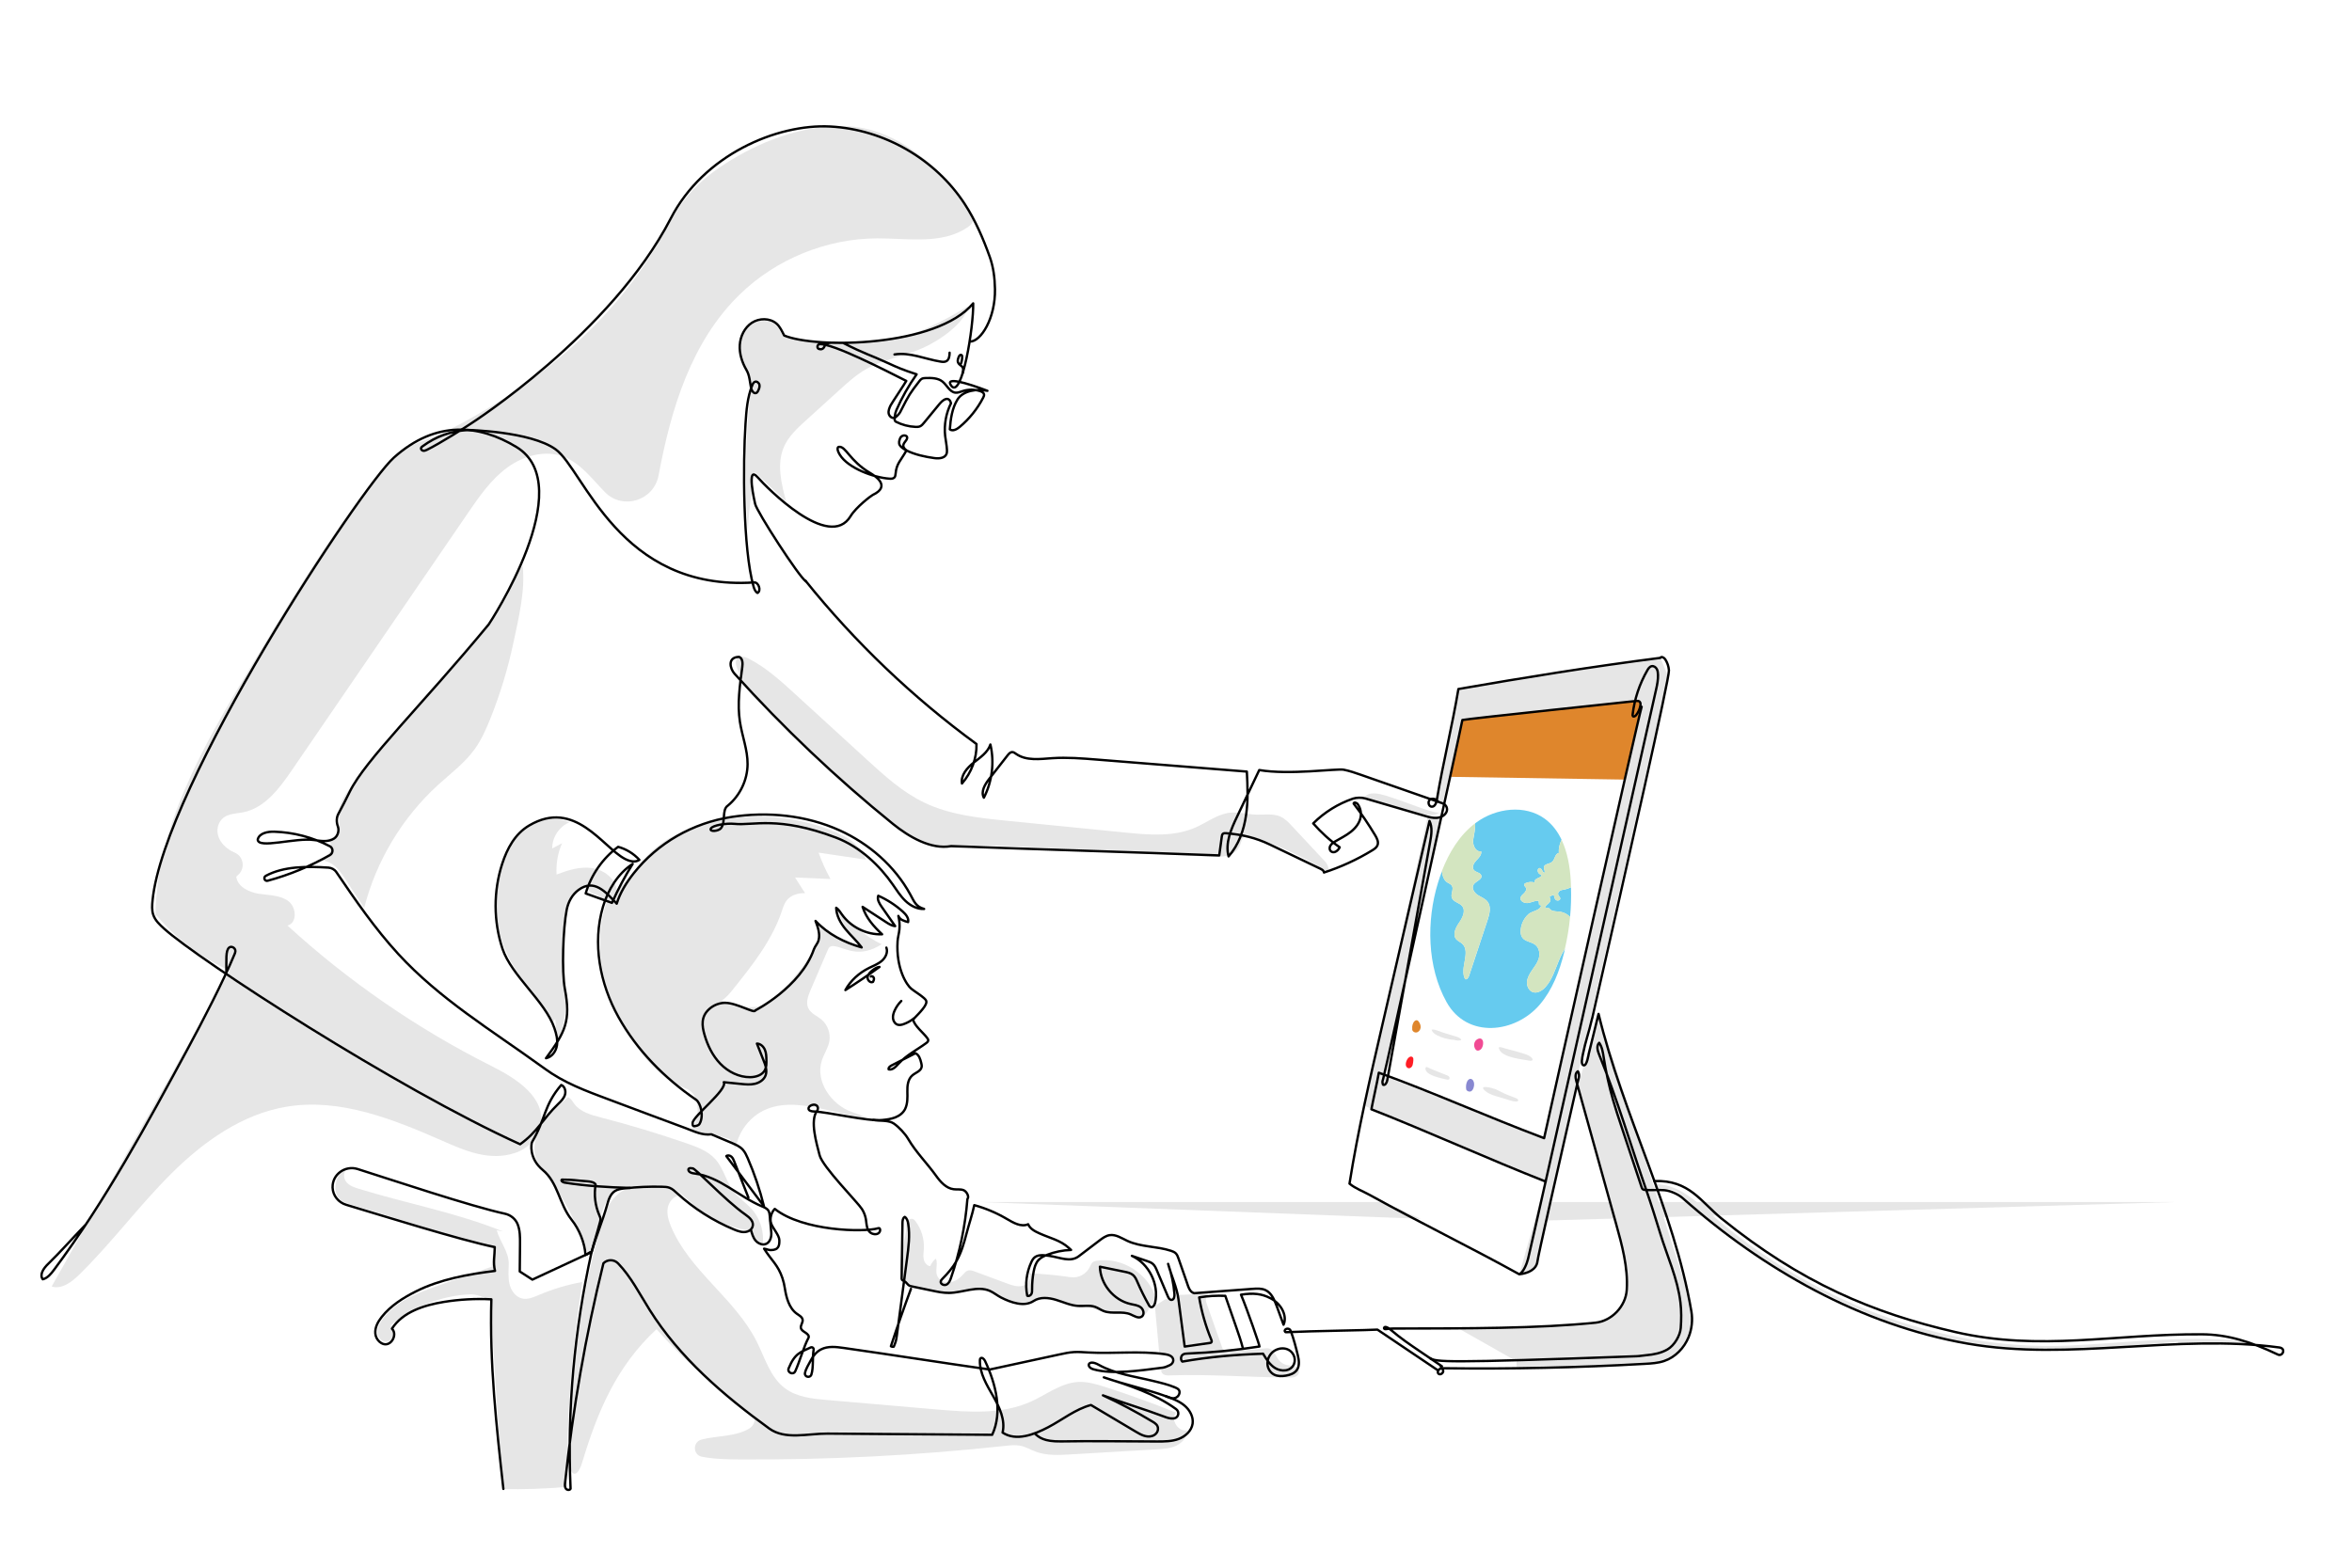 <?xml version="1.0" encoding="utf-8"?>
<!-- Generator: Adobe Illustrator 24.1.0, SVG Export Plug-In . SVG Version: 6.00 Build 0)  -->
<svg version="1.0" xmlns="http://www.w3.org/2000/svg" xmlns:xlink="http://www.w3.org/1999/xlink" x="0px" y="0px"
	 viewBox="0 0 900 600" style="enable-background:new 0 0 900 600;" xml:space="preserve">
<style type="text/css">
	.st0{fill:#D53119;}
	.st1{fill:#DF862C;}
	.st2{fill:#DFCF33;}
	.st3{fill:#018AC7;}
	.st4{fill:#028AC8;}
	.st5{fill:#5B4085;}
	.st6{fill:#E6E6E6;}
	.st7{fill:#EACE62;}
	.st8{fill:#D1E8B2;}
	.st9{fill:#B0E1B7;}
	.st10{fill:#DCE9B0;}
	.st11{fill:#FBD000;}
	.st12{fill:#D3E5C0;}
	.st13{fill:#9691C1;}
	.st14{fill:#EE7F00;}
	.st15{fill:#DE151C;}
	.st16{fill:#CCECF9;}
	.st17{fill:#898989;}
	.st18{fill:#F8D32B;}
	.st19{fill:#94C23B;}
	.st20{fill:#F15A24;}
	.st21{fill:#F14B94;}
	.st22{fill:#FBB03B;}
	.st23{fill:#99DDD8;}
	.st24{fill:none;}
	.st25{fill:#66CBEF;}
	.st26{fill:#8888D1;}
	.st27{fill:#FF1D25;}
	.st28{fill:#FFD800;}
	.st29{fill:#E6411C;}
	.st30{fill:#0090CF;}
	.st31{fill:#474D9B;}
	.st32{fill:#66C8EE;}
	.st33{fill:#D7D612;}
	.st34{fill:#ED830E;}
	.st35{fill:#DE0914;}
	.st36{fill:#EAD915;}
	.st37{fill:#59BAA7;}
	.st38{fill:#F09A14;}
	.st39{fill:none;stroke:#000000;stroke-width:0.9;stroke-linecap:round;stroke-miterlimit:10;}
	.st40{fill:none;stroke:#000000;stroke-width:0.9;stroke-linecap:round;stroke-linejoin:round;stroke-miterlimit:10;}
	.st41{fill:none;stroke:#000000;stroke-width:0.872;stroke-linecap:round;stroke-linejoin:round;stroke-miterlimit:10;}
</style>
<g id="Images">
</g>
<g id="Shading">
	<path class="st6" d="M324.41,48.34c-15.61-0.67-31.02,4.67-44.39,12.75c-6.28,3.79-12.24,8.25-16.92,13.9
		c-4.63,5.6-7.86,12.19-11.53,18.46c-18.53,31.69-48.58,55.45-81.39,71.91c-6.54,3.28-13.56,4.06-19.46,9.78
		c-4.97,4.82-10.14,11.62-14.24,17.19c-14.98,20.33-28,42.02-41,63.68c-17.73,29.53-36.02,60.99-36,95.44
		c-0.36-0.58,0.17-1.41,0.6-0.89c7.55,8.94,17.14,16.15,27.83,20.93c-22.7,40.35-45.45,80.55-68.15,120.9
		c3.87,1.19,7.7-1.74,10.59-4.58c12.42-12.18,22.81-26.3,35.14-38.58s27.26-22.94,44.44-25.71c20.32-3.27,40.57,4.84,59.41,13.12
		c8.77,3.85,18.02,7.88,27.84,4.59c4.75-1.59,8.55-5.44,9.61-10.34c2.33-10.77-9.16-18.1-18.7-22.88
		c-28.34-14.22-54.7-32.38-78.09-53.78c3.8-0.93,3.47-7.03,0.33-9.35c-3.15-2.32-7.38-2.21-11.24-2.8
		c-3.86-0.59-8.22-2.69-8.69-6.57l0.81-0.74c2.71-2.49,2-6.98-1.38-8.44c-2.08-0.89-3.93-2.21-5.31-4.25
		c-1.48-2.18-1.8-5.02-0.51-7.32c1.96-3.49,5.71-3.22,9-3.86c8.29-1.61,13.9-9.15,18.67-16.12c22.44-32.79,44.89-65.58,67.33-98.36
		c4.34-6.34,8.79-12.8,14.96-17.37c6.17-4.57,14.48-6.98,21.67-4.27c6.5,2.46,10.83,8.45,15.69,13.42c0.07,0.07,0.13,0.13,0.2,0.2
		c6.88,6.94,18.69,3.14,20.48-6.46c4.77-25.62,12.56-51.17,30.95-69.14c13.93-13.62,33.28-21.53,52.76-21.57
		c11.74-0.03,24.6,2.4,34.36-4.12c1.06-0.71,2.14-1.64,2.35-2.9c0.21-1.24-0.47-2.44-1.16-3.5
		C360.9,64.65,343.48,49.16,324.41,48.34z"/>
	<path class="st6" d="M353.26,133.13c-7.13,3.23-15.16,4.31-21.95,8.21c-3.7,2.13-6.9,5.02-10.06,7.89
		c-4.29,3.9-8.59,7.79-12.88,11.69c-3.25,2.95-6.59,6.02-8.36,10.03c-2.91,6.57-1.05,14.17,0.86,21.11
		c-4.03-3.8-8.06-7.6-12.08-11.39c-1.37,7.5-2.25,15.09-2.63,22.7c-1.19-17.24-0.92-34.59,0.81-51.79c0.19-1.88,0.39-3.8,0.03-5.65
		c-0.37-1.88-1.29-3.59-2.03-5.36c-1.87-4.48-2.49-9.91,0.16-13.98c2.65-4.06,9.39-5.35,12.35-1.5c0.99,1.29,1.5,3.01,2.87,3.9
		c0.84,0.55,1.88,0.69,2.88,0.81c11.94,1.43,24.08,2.12,35.97,0.3c12.11-1.86,21.25-6.96,31.5-13.05
		C369.03,123.98,359.35,130.37,353.26,133.13z"/>
	<path class="st6" d="M187.61,238.25c-4.59,6.22-9.97,11.81-15.22,17.48c-13.35,14.4-25.98,29.46-37.86,45.1
		c-2.19,2.89-4.44,6.01-4.75,9.62c-0.2,2.34,0.44,4.73-0.1,7.01c-0.54,2.28-3.12,4.37-5.13,3.18c2.17,0.58,2.67,3.72,1.43,5.6
		s-3.5,2.76-5.61,3.54c2.31-1.03,5.1-0.28,7.13,1.23c2.03,1.51,3.46,3.67,4.84,5.79c2.34,3.58,4.68,7.15,7.01,10.73
		c4.59-18.03,14.58-34.66,28.34-47.18c4.8-4.37,10.1-8.31,13.9-13.56c2.58-3.57,4.39-7.63,6.03-11.71
		c3.77-9.4,6.72-19.13,8.83-29.04c1.93-9.07,4.65-20.2,3.54-29.43c-2.65,2.3-3.93,7.78-5.63,10.95
		C192.38,231.28,190.12,234.85,187.61,238.25z"/>
	<path class="st6" d="M134.27,447.77c0.01-0.54-0.8-0.64-1.28-0.39c-1.67,0.89-1.69,3.47-0.51,4.95s3.09,2.13,4.9,2.68
		c18.33,5.62,37.34,9.11,55.1,16.32c-0.8-0.15-1.6-0.31-2.41-0.46c1.29,4.53,4.69,8.25,4.6,12.96c-0.05,2.57-0.31,5.19,0.31,7.69
		c0.62,2.5,2.36,4.92,4.88,5.47c2.15,0.46,4.31-0.5,6.33-1.36c5.34-2.27,10.94-3.95,16.65-4.99c-4.09,25.93-6.08,52.18-5.95,78.43
		c-8.2,0.73-16.44,1-24.67,0.83c-1.52-24.03-3.04-48.05-4.56-72.08c-2.19-1.26-5.4-2.58-7.93-2.44
		c-11.07,0.58-21.91,4.85-30.41,11.97c1.77,0.32,1.8,2.95,0.87,4.48c-0.35,0.57-0.78,1.12-1.37,1.44c-1.69,0.91-3.9-0.62-4.3-2.5
		c-0.4-1.88,0.47-3.8,1.55-5.39c4.85-7.17,13.55-10.47,21.71-13.36c6.49-2.3,12.99-4.6,19.48-6.9c0.4-0.14,0.91-0.37,1.2-0.05
		s-0.64,0.57-0.39,0.22c0.23-2.93,0.55-5.51,1.19-8.37c-0.02,0.38-0.03,0.75-0.05,1.13c-18.15-5.2-36.81-11.81-54.96-17.01
		c-1.33-0.38-2.69-0.78-3.77-1.64c-3.24-2.58-2.34-7.87,0.07-11.24c0.4-0.55,0.92-1.14,1.6-1.14S134.85,447.41,134.27,447.77z"/>
	<path class="st6" d="M323.3,320.18c3.61,1.89,6.53,5.07,8.1,8.84c-6.05-0.9-12.11-1.79-18.16-2.69c1.23,3.48,2.76,6.86,4.56,10.09
		c-4.52-0.19-9.05-0.39-13.57-0.58c1.28,2,2.55,4,3.83,6c-2.64-0.09-5.47,0.73-7.08,2.83c-0.91,1.19-1.35,2.67-1.83,4.1
		c-3.79,11.26-11.36,20.78-18.8,30.04c-1.17,1.46-2.38,2.96-3.96,3.96c-1.24,0.79-2.67,1.25-3.87,2.09c-4,2.81-4.11,8.79-2.54,13.42
		c1.59,4.68,4.56,8.98,8.72,11.65c4.16,2.67,9.56,3.56,14.19,1.83c-8.15,5.39-12.56,15.89-10.71,25.48
		c-5.02-2.68-12.31-3.27-17.81-4.7c3.81-4.44,3.63-13.96-1.88-15.92c-12.85-4.56-21.53-18.64-27.33-30.97
		c-5.8-12.33-7.44-26.83-3.24-39.8c0.13-0.39,0.22-0.9-0.1-1.14c-0.33-0.24-0.76,0.5-0.35,0.51c-1.22-1.16-2.27-2.6-3.92-2.94
		c-1.65-0.34-3.38-2.12-2.4-3.49c-4.56,0.58-7.34,5.34-8.49,9.79c-2.15,8.35-1.05,17.13-0.44,25.72c0.61,8.59,0.63,17.65-3.38,25.28
		c0.19-3.2,0.06-6.41-0.39-9.58c-0.45,0.56-0.9,1.11-1.35,1.67c-2.23-6.31-6.38-11.14-10.65-16.29
		c-9.45-11.39-13.05-27.39-9.38-41.73c1.55-6.04,4.44-11.94,9.27-15.89c4.83-3.95,11.82-5.59,17.51-3.03
		c-3.89,1.64-6.59,5.77-6.54,9.99c1.25-0.66,2.5-1.32,3.75-1.98c-1.62,3.76-2.34,7.89-2.09,11.98c4.31-1.66,8.91-3.13,13.48-2.49
		c4.58,0.64,9.08,3.99,9.59,8.59c3.84-3.49,6.87-8.07,10.31-11.95c6.6-7.44,15.92-12.4,25.77-13.71c-0.79,0.07-1.58,0.14-2.36,0.21
		C286.41,310.37,307.87,312.12,323.3,320.18z"/>
	<path class="st6" d="M319.67,362.2c-0.68-0.12-1.44-0.23-2.02,0.14c-0.48,0.3-0.72,0.85-0.95,1.37
		c-2.18,5.08-4.36,10.16-6.54,15.24c-0.95,2.21-1.9,4.77-0.85,6.94c0.98,2.02,3.33,2.9,5.05,4.35c2.37,1.99,3.55,5.3,2.99,8.34
		c-0.47,2.54-2.02,4.74-2.84,7.19c-2.69,8.05,3.54,17.03,11.54,19.87c1.97,0.7,4.13,1.18,5.63,2.64c-4.83-1.1-9.65-2.2-14.48-3.3
		c-7.99-1.82-16.62-3.59-24.14-0.35c-5.99,2.57-10.49,8.33-11.55,14.76c-3.63-3.06-2.48-8.76-3.08-13.47
		c-0.71-5.53-4.18-10.27-7.63-14.64c-3.46-4.37-7.13-8.88-8.36-14.32c-1.23-5.44,0.87-12.1,6.08-14.06
		c6.95-2.62,14.6,4.13,21.78,2.24c2.51-0.66,4.63-2.32,6.58-4.04c5.74-5.07,10.69-11.04,14.61-17.62c2.07-3.47,3.65-8.44,0.62-11.13
		c4.6,4.78,10.57,8.22,17.02,9.8c-4-4.19-7.1-9.23-9.02-14.69c3.58,4.79,11.28,11.22,17.31,13.91
		C328.8,366.89,323.64,362.89,319.67,362.2z"/>
	<path class="st6" d="M216.81,420.39c-3.6,3.09-7.26,6.26-9.71,10.33c-2.45,4.06-3.53,9.25-1.63,13.6c0.84,1.92,2.2,3.56,3.48,5.22
		c6.28,8.11,11.2,17.28,14.48,27c0.47,1.4,1.19,3.05,2.65,3.23c1.13-4.22,2.26-8.44,3.38-12.67c0.81-3.02,1.66-6.14,3.58-8.61
		c2.87-3.69,8.09-5.36,12.57-4.03c2.52,0.75,4.94-0.92,7.57-0.83c4.85,0.15,8.47,4.26,12.12,7.46c6.15,5.42,13.96,8.93,22.09,9.96
		c0.9,2.28,2.43,4.3,4.38,5.78c0.82-5.17-0.88-10.67-4.47-14.48c-1.93-2.05-4.35-3.61-6.14-5.78c-3.19-3.85-4.11-9.23-7.45-12.94
		c-2.77-3.08-6.84-4.6-10.75-5.96c-10.89-3.78-21.94-7.11-33.1-10c-3.78-0.98-7.9-2.12-10.18-5.29c-0.51-0.71-0.92-1.51-1.62-2.02
		C217.37,419.84,217.47,419.83,216.81,420.39z"/>
	<path class="st6" d="M229.22,471.31c1.57-6.02,3.76-12.6,9.2-15.63c3.42-1.91,7.52-2.02,11.43-2.03c3.88-0.01,8.53,0.46,10.33,3.9
		c-2.42,0.16-4.28,2.44-4.68,4.83c-0.4,2.39,0.34,4.82,1.27,7.05c7.06,16.94,24.49,27.56,32.75,43.95
		c3.19,6.33,5.21,13.76,10.9,17.99c4.54,3.37,10.49,3.97,16.12,4.46c13.96,1.2,27.91,2.41,41.87,3.61
		c12.21,1.05,25.04,2.01,36.2-3.06c5.94-2.7,11.42-7.1,17.94-7.46c3.55-0.19,7.03,0.85,10.41,1.94c9.13,2.92,18.14,6.18,27.03,9.78
		c-2.21,2.72,0.89,7.59,4.29,6.73c0.09,2.55-1.84,4.82-4.13,5.91s-4.91,1.27-7.46,1.42c-11.06,0.65-22.13,1.3-33.19,1.95
		c-4.4,0.26-8.94,0.5-13.07-1.02c-2.01-0.74-3.88-1.88-5.98-2.3c-1.88-0.38-3.82-0.17-5.72,0.04c-33.81,3.67-67.83,5.41-101.83,5.2
		c-4.77-0.03-9.64-0.12-14.3-1.04c-3.49-0.69-3.63-5.63-0.19-6.55c5.82-1.56,13-1.03,18.28-4.23c0.99-0.6,1.77-1.55,1.98-2.69
		c0.36-1.92-1.06-2.97-2.35-3.88c-12.86-9.09-24.66-19.67-35.09-31.47c-15.37,14.29-22.56,31.45-28.47,51.07
		c-1.33,4.41-3.63,6.51-5.08,0.82c-1.26-4.92-0.04-11.33,0.23-16.37c0.62-11.66,1.79-23.3,3.53-34.85
		C223.34,496.55,225.94,483.84,229.22,471.31z"/>
	<path class="st6" d="M346.8,469c-0.11-1.02,0.46-2.05,1.42-2.41c1.08-0.41,1.68,0.25,2.16,0.89c2.22,2.99,3.35,6.77,3.13,10.49
		c-0.08,1.31-0.31,2.64-0.05,3.93c0.26,1.29,1.2,2.56,2.5,2.69c0.45-1.13,1.2-2.14,2.16-2.88c1.13,2.62-1.26,5.95,1.88,8.23
		c0.65,0.47,1.43,0.77,2.23,0.85c2.5,0.24,4.7-1.21,6.3-3.01c0.51-0.57,1-1.21,1.72-1.47c0.89-0.33,1.87,0,2.76,0.33
		c4.1,1.52,8.2,3.04,12.29,4.56c1.95,0.72,4.06,1.46,6.07,0.9c2-0.56,3.57-3.04,2.42-4.78c5.3,0.22,10.58,0.72,15.83,1.49
		c3.13,0.46,6.19-1.21,7.49-4.09l0.07-0.17c0.25-0.56,0.52-1.14,1.01-1.5c0.42-0.31,0.95-0.42,1.47-0.51
		c9.69-1.59,20.04,5.02,22.67,14.48c0.19,0.68,0.29,1.55-0.28,1.97c-0.56,0.42-1.46,0.13-1.99,0.59c-0.49,0.42-0.37,1.21-0.64,1.8
		c-0.43,0.95-2.42,3.29-3.36,2.85c-4.5-2.08-8.69-1.52-12.57-2.08c-4.95-0.71-6.72-2.05-8.52-2.33c-4.01-0.62-6.93-0.72-11.86-2.39
		c-1.66-0.56-3.43-0.72-5.15-0.4c-0.91,0.17-1.75,0.27-2.67,0.64c-2.63,1.05-6.9,1.29-9.53,0.24c-4.2-1.69-5.9-4.01-9.87-4.53
		c-2.96-0.39-6.12,0.75-9.08,1.1c-4.63,0.55-17.67-0.23-21.07-4.23C342.13,486,347.24,473.25,346.8,469z"/>
	<path class="st6" d="M461.99,494.93c0.5,0.34-0.07,1.05-0.36,1.57c-0.42,0.77-0.14,1.72,0.15,2.54c1.97,5.6,3.95,11.19,5.92,16.79
		c0.07,0.2,0.15,0.42,0.3,0.57c0.25,0.25,0.64,0.29,0.99,0.31c4.83,0.26,9.69,0.07,14.49-0.58c0.75-0.1,1.53-0.21,2.26,0.01
		c1.84,0.57,2.39,2.86,3.59,4.38c0.71,0.9,1.71,1.56,2.82,1.86c0.99,0.27,2.05,0.25,3.03,0.56s1.93,1.13,1.9,2.15
		c-0.02,0.83-0.7,1.53-1.46,1.84c-0.77,0.31-1.62,0.31-2.45,0.31c-15.13-0.12-30.25-1.35-45.38-0.84c-0.86,0.03-1.77,0.05-2.53-0.37
		c-0.75-0.42-1.23-1.46-0.74-2.18c0.71-0.33,1.43-0.65,2.14-0.98c1.27-0.58,2.76-1.57,2.49-2.94c-0.21-1.04-1.38-1.57-2.43-1.69
		s-2.16,0.02-3.13-0.39c-0.54-5.77-1.07-11.55-1.61-17.32c-0.02-0.2-0.04-0.4,0.04-0.59c0.1-0.25,0.34-0.41,0.57-0.56
		c0.91-0.58,1.82-1.16,2.73-1.74c0.44-0.28,0.95-0.56,1.44-0.41c0.4,0.13,0.68,0.54,1.09,0.65c1.09,0.29,1.8-1.54,2.64-1.99
		c0.82-0.44,1.48-0.3,2.37-0.34c1.49-0.06,2.98-0.2,4.47-0.31C458.21,495.21,461.31,494.47,461.99,494.93z"/>
	<path class="st6" d="M283.6,260.56c16.71,17.75,33.51,35.57,52.64,50.67c4.96,3.91,10.11,7.66,15.89,10.22
		c5.77,2.56,12.25,3.86,18.46,2.7c4.33-0.81,7.66-0.6,12.06-0.41c26.74,1.2,53.47,2.6,80.19,4.19c4.39,0.26,9.91-0.13,11.58-4.21
		c0.6-1.46,0.81-3.46,2.33-3.87c0.63-0.17,1.3,0.03,1.92,0.23c7.17,2.31,14.15,5.23,20.82,8.73c3.31,1.73,5.17,2.62,8,5.05
		c1.58-0.54,0.68-2.93-0.46-4.16c-4.22-4.52-8.43-9.03-12.65-13.55c-1.26-1.35-2.57-2.74-4.24-3.53c-2.9-1.38-6.3-0.73-9.51-0.84
		c-3.37-0.12-6.72-1.1-10.07-0.72c-4.7,0.54-8.64,3.66-12.97,5.59c-8.38,3.73-17.98,2.89-27.11,1.98
		c-14.95-1.49-29.91-2.98-44.86-4.47c-10.94-1.09-22.15-2.25-32.05-7.03c-8.26-3.98-15.15-10.26-21.91-16.44
		c-9.1-8.32-18.2-16.65-27.3-24.97c-5.52-5.05-11.12-10.16-17.77-13.6c-1.41-0.73-3.31-1.31-4.42-0.18
		c-1.23,1.24-0.36,3.29,0.32,4.89C283.17,258.44,285.32,260.27,283.6,260.56z"/>
	<path class="st6" d="M550.92,310.92c-1.76,1.38-4.26,1.08-6.45,0.62c-7.27-1.53-15.46-3.58-22.19-6.6
		c2.52-3.06,9.49,0.19,12.52,1.06C536.83,306.58,549.71,311.86,550.92,310.92z"/>
	<polygon class="st6" points="559.6,275.54 552,307.46 550.17,306.68 558.06,263.71 635.37,251.78 638.31,258.87 603.19,413.73 
		588.33,482.66 587.04,485.37 581.38,487.68 591.45,452.22 522.28,423.3 546.28,312.57 551.56,312.57 529.92,411.93 590.54,435.3 
		628.18,270.47 625.59,268.27 	"/>
	<polygon class="st6" points="558.02,508.38 580.3,521 580.3,523.66 630.63,521.89 636.72,520.9 642.5,517.25 646.15,511.7 
		647.46,505.6 645.84,494.78 611.69,388.04 603.8,415.72 614.92,455.85 620.83,477.65 622.56,490.92 621.8,497.5 618.64,501.92 
		614.54,505.39 604.43,506.97 	"/>
	<path class="st24" d="M634.27,452.03c-0.05,0-0.11,0-0.16,0"/>
	<path class="st6" d="M634.19,453.76c0.25,0.5-0.89-0.03-0.46-0.39c0.43-0.36,1.07-0.05,1.62,0c7.42,0.67,13.38,6.11,19,11
		c37.72,32.86,87.48,52.87,137.45,50.61c21.8-0.98,44.02-4.02,65.72-1.7c1.32,0.14,2.84,0.43,3.49,1.59
		c-9.06-0.81-18.26-0.18-27.36-0.43c-0.23-0.01-0.42-1.13-0.47-0.91c-0.05,0.22,0.45,0.2,0.3,0.03
		c-25.81,2.14-51.83,4.38-77.52,1.14c-4.04-0.51-8.07-1.14-12.03-2.06c-6.52-1.51-12.83-3.78-19.12-6.04
		c-10.5-3.78-20.76-8.58-30.79-13.52c-4.82-2.38-9.61-4.86-14.14-7.75c-2.83-1.8-5.56-3.76-8.29-5.71
		c-5.18-3.71-10.36-7.42-15.4-11.3c-3.45-2.66-6.84-5.4-9.96-8.43c-1.73-1.68-3.48-3.52-5.77-4.29c-2.48-0.84-5.27-0.31-7.73-1.19"
		/>
	<polygon class="st1" points="559.6,275.54 555.18,297.32 621.81,298.37 628.18,270.47 627.16,268.27 	"/>
	<g>
		<path class="st25" d="M591.24,377.93c-1.22,1.3-3.05,2.38-4.73,1.78c-1.53-0.55-2.32-2.35-2.19-3.97c0.14-1.62,1-3.08,1.93-4.42
			c0.92-1.34,1.94-2.65,2.47-4.18c0.64-1.88,0.37-4.22-1.17-5.48c-1.51-1.23-3.92-1.23-5.05-2.82c-0.59-0.83-0.68-1.92-0.6-2.93
			c0.18-2.3,1.29-4.55,3.02-6.08c1.29-1.14,4.59-1.41,4.8-3.27c-0.07-0.07-0.79-0.34-0.77-0.16c-0.06-0.54-0.12-1.09-0.18-1.63
			c-1.36-0.15-2.64,0.61-3.98,0.83c-1.35,0.22-3.12-0.57-2.95-1.93c0.1-0.77,0.79-1.3,1.35-1.84c0.56-0.54,1.07-1.36,0.71-2.05
			c-0.23-0.44-0.8-0.8-0.66-1.28c0.07-0.26,0.33-0.41,0.57-0.52c1.11-0.49,2.4-0.56,3.55-0.19c-0.51-0.55,0.26-1.38,0.96-1.64
			c0.71-0.26,1.62-0.64,1.55-1.39c-0.96-0.01-1.72-1.13-1.39-2.02c0.07-0.18,0.18-0.36,0.35-0.45c0.44-0.24,0.95,0.2,1.19,0.64
			s0.44,0.99,0.91,1.15c0.49-0.58-0.23-1.43-0.15-2.19c0.13-1.3,2.12-1.18,3.13-2.01c1.14-0.95,1.1-3.26,2.57-3.39
			c-0.1-1.75,0.28-3.52,1.07-5.08c-1.5-3.17-3.58-5.97-6.44-8.06c-7.54-5.49-18.58-4.11-26.11,1.37c-0.18,0.13-0.36,0.28-0.54,0.42
			c0.18,1.96-0.47,4.48-0.72,6.23c-0.31,2.09,0.98,4.86,3.04,4.44c0.28,1.35-0.89,2.52-1.85,3.51c-0.96,1-1.82,2.58-0.95,3.66
			c0.76,0.95,2.54,0.94,2.87,2.12c0.44,1.58-2.17,2.11-3.01,3.52c-0.79,1.32,0.27,3.01,1.55,3.87c1.28,0.85,2.84,1.35,3.79,2.55
			c1.54,1.94,0.83,4.77,0.05,7.12c-2.36,7.11-4.72,14.23-7.08,21.34c-0.24,0.72-0.87,1.61-1.53,1.24
			c-2.24-4.17,2.39-10.47-1.16-13.6c-0.7-0.62-1.64-0.97-2.24-1.68c-1.49-1.77-0.2-4.42,1.12-6.33c1.31-1.9,2.63-4.54,1.17-6.33
			c-1.1-1.35-3.42-1.57-3.96-3.23c-0.49-1.49,0.86-3.28,0.01-4.59c-0.4-0.61-1.14-0.88-1.76-1.26c-1.22-0.76-1.89-2.46-2.01-4.33
			c-0.57,1.49-1.09,2.99-1.55,4.51c-4.43,14.47-4.24,32.1,3.31,45.65c7.86,14.1,26.29,11.93,35.67,0.92
			c4.79-5.62,7.52-12.71,9.3-19.87c0.12-0.48,0.22-0.97,0.33-1.45c-0.99,1.47-1.77,3.12-2.43,4.75
			C594.98,371.4,593.83,375.17,591.24,377.93z"/>
		<path class="st25" d="M596.98,340.91c-0.51,0.29-0.91,0.88-0.76,1.45c0.16,0.57,0.81,0.94,0.82,1.53
			c0.01,0.73-1.08,1.02-1.65,0.58c-0.58-0.44-0.72-1.24-0.77-1.96c-0.68,0.12-1.32,0.43-1.83,0.9c0.77,0.3,0.59,1.49,0.03,2.1
			c-0.56,0.61-1.37,1.07-1.59,1.86c0.55,0.09,1.09,0.18,1.64,0.27c0.62,1.16,2.23,1.14,3.54,1.25c1.65,0.13,3.35,0.88,4.38,2.1
			c0.36-3.79,0.47-7.59,0.35-11.4c-0.78,0.4-1.62,0.7-2.48,0.87C598.1,340.56,597.49,340.62,596.98,340.91z"/>
		<path class="st12" d="M553.77,337.71c0.62,0.39,1.36,0.65,1.76,1.26c0.85,1.32-0.5,3.1-0.01,4.59c0.54,1.65,2.86,1.88,3.96,3.23
			c1.46,1.79,0.14,4.43-1.17,6.33c-1.32,1.9-2.61,4.56-1.12,6.33c0.61,0.72,1.54,1.06,2.24,1.68c3.55,3.13-1.08,9.43,1.16,13.6
			c0.66,0.37,1.29-0.52,1.53-1.24c2.36-7.11,4.72-14.23,7.08-21.34c0.78-2.35,1.49-5.18-0.05-7.12c-0.95-1.2-2.52-1.7-3.79-2.55
			c-1.28-0.85-2.33-2.55-1.55-3.87c0.84-1.41,3.45-1.94,3.01-3.52c-0.33-1.18-2.1-1.17-2.87-2.12c-0.87-1.08-0.01-2.67,0.95-3.66
			c0.96-1,2.14-2.16,1.85-3.51c-2.07,0.42-3.35-2.35-3.04-4.44c0.26-1.75,0.9-4.28,0.72-6.23c-5.96,4.55-9.97,11.17-12.69,18.24
			C551.89,335.25,552.55,336.95,553.77,337.71z"/>
		<path class="st12" d="M597.54,321.41c-0.79,1.56-1.18,3.33-1.07,5.08c-1.47,0.14-1.43,2.45-2.57,3.39c-1,0.83-2.99,0.72-3.13,2.01
			c-0.08,0.75,0.64,1.61,0.15,2.19c-0.48-0.16-0.68-0.71-0.91-1.15s-0.75-0.88-1.19-0.64c-0.17,0.09-0.28,0.27-0.35,0.45
			c-0.33,0.9,0.43,2.01,1.39,2.02c0.08,0.75-0.84,1.13-1.55,1.39c-0.71,0.26-1.47,1.09-0.96,1.64c-1.15-0.38-2.44-0.31-3.55,0.19
			c-0.24,0.11-0.5,0.26-0.57,0.52c-0.14,0.48,0.43,0.84,0.66,1.28c0.36,0.69-0.15,1.51-0.71,2.05c-0.56,0.54-1.25,1.07-1.35,1.84
			c-0.17,1.35,1.6,2.15,2.95,1.93c1.35-0.22,2.63-0.98,3.98-0.83c0.06,0.54,0.12,1.09,0.18,1.63c-0.02-0.17,0.7,0.09,0.77,0.16
			c-0.21,1.86-3.51,2.12-4.8,3.27c-1.72,1.53-2.83,3.78-3.02,6.08c-0.08,1.02,0.01,2.1,0.6,2.93c1.13,1.59,3.54,1.58,5.05,2.82
			c1.54,1.26,1.82,3.6,1.17,5.48c-0.53,1.54-1.55,2.85-2.47,4.18c-0.92,1.34-1.79,2.8-1.93,4.42c-0.14,1.62,0.65,3.42,2.19,3.97
			c1.68,0.6,3.51-0.48,4.73-1.78c2.59-2.76,3.74-6.53,5.15-10.05c0.65-1.63,1.44-3.28,2.43-4.75c0.93-4,1.6-8.07,1.98-12.16
			c-1.03-1.22-2.73-1.97-4.38-2.1c-1.31-0.1-2.92-0.09-3.54-1.25c-0.55-0.09-1.09-0.18-1.64-0.27c0.22-0.8,1.03-1.25,1.59-1.86
			c0.56-0.61,0.74-1.8-0.03-2.1c0.51-0.46,1.15-0.78,1.83-0.9c0.04,0.72,0.19,1.52,0.77,1.96c0.58,0.44,1.66,0.15,1.65-0.58
			c0-0.59-0.66-0.97-0.82-1.53c-0.16-0.57,0.24-1.16,0.76-1.45c0.51-0.29,1.11-0.35,1.69-0.46c0.86-0.17,1.7-0.47,2.48-0.87
			c-0.03-0.91-0.06-1.82-0.11-2.73C600.73,331.61,599.77,326.1,597.54,321.41z"/>
	</g>
	<path class="st1" d="M540.58,394.59c-0.36-1.05-0.25-2.26,0.28-3.23c0.3-0.55,0.92-1.08,1.5-0.83c0.21,0.09,0.37,0.27,0.51,0.46
		c0.51,0.69,0.85,1.55,0.73,2.4c-0.12,0.85-0.77,1.65-1.62,1.77c-0.85,0.12-1.76-0.64-1.66-1.49"/>
	<path class="st26" d="M561.11,417.2c-0.22-0.94-0.18-1.94,0.12-2.86c0.23-0.7,0.75-1.44,1.48-1.42c0.8,0.02,1.28,0.92,1.35,1.72
		c0.07,0.71-0.06,1.44-0.35,2.08c-0.15,0.33-0.35,0.64-0.64,0.85c-0.75,0.53-1.98,0.02-2.13-0.88"/>
	<path class="st27" d="M538.81,405c0.22-0.25,0.48-0.47,0.79-0.57c0.31-0.1,0.69-0.06,0.93,0.17c0.33,0.31,0.33,0.83,0.29,1.28
		c-0.05,0.58-0.12,1.16-0.27,1.72c-0.27,0.97-1.38,1.76-2.23,0.87C537.48,407.6,538.14,405.77,538.81,405z"/>
	<path class="st21" d="M567.39,398.29c0.38,0.96,0.03,3.31-1.47,3.75c-0.9,0.26-1.35-0.33-1.63-1c-0.33-0.81-0.29-1.86,0.25-2.61
		C565.13,397.62,566.78,396.78,567.39,398.29z"/>
	<path class="st6" d="M556.3,397.97c0.93,0.23,1.94,0.44,2.84,0.11c-0.14-0.71-0.95-1.04-1.65-1.26c-1.79-0.55-3.57-1.09-5.36-1.64
		c-1.14-0.35-3.18-1.37-4.3-1.12C548.16,396.47,554.32,397.97,556.3,397.97z"/>
	<path class="st6" d="M553.51,413.15c0.33,0.08,0.73,0.15,0.99-0.08c0.28-0.24,0.23-0.72,0-1s-0.59-0.44-0.94-0.57
		c-1.95-0.78-3.89-1.55-5.84-2.33c-1.04-0.42-2.34-1.48-2.26-0.07C545.59,411.65,551.78,412.72,553.51,413.15z"/>
	<path class="st6" d="M585.33,405.96c0.43,0.08,1.02,0.06,1.11-0.36c0.05-0.22-0.08-0.44-0.23-0.62c-0.78-0.95-2.02-1.37-3.2-1.74
		c-2.27-0.7-4.56-1.34-6.87-1.92c-1.34-0.34-3.38-1.33-2.32,0.58C575.48,404.85,582.42,405.39,585.33,405.96z"/>
	<path class="st6" d="M576.68,420.79c1.12,0.4,2.27,0.8,3.46,0.8c0.32,0,0.71-0.08,0.8-0.39c0.1-0.34-0.27-0.63-0.59-0.78
		c-1.19-0.58-2.48-0.94-3.71-1.46c-1.47-0.61-2.84-1.44-4.3-2.07c-1.12-0.48-6.76-1.9-4.19,0.49
		C570.17,419.28,574.16,419.9,576.68,420.79z"/>
	<polygon class="st6" points="375.16,460.06 529.15,460.06 543.62,466.46 	"/>
	<polyline class="st6" points="593.27,460.06 832.31,460.06 591.68,467.13 593.27,460.06 	"/>
</g>
<g id="Stroke">
	<path class="st40" d="M192.62,569.85c-2.69-24.11-5.32-48.32-4.6-72.56c-6.06-0.31-12.16,0.02-18.15,0.99
		c-7.54,1.22-15.77,3.82-19.89,10.25c2.54,2.41-0.96,8.24-4.71,5.05c-0.94-0.8-1.54-1.96-1.65-3.19c-0.21-2.36,1.01-4.54,2.46-6.37
		c3.4-4.29,8.16-7.29,13.06-9.76c9.21-4.64,20.05-6.59,30.28-7.85c-0.81-3.29-0.11-5.73-0.1-9.12
		c-12.93-2.6-44.32-12.44-56.87-16.19c-2.92-0.87-5.07-3.5-5.18-6.54c0-0.05,0-0.1,0-0.15c-0.12-4.96,4.84-8.48,9.58-6.99
		c12.4,3.92,43.49,14.33,56.35,17.1c2.21,0.48,4.08,1.99,4.9,4.09c0.92,2.35,0.91,4.95,0.89,7.48l-0.1,10.54
		c2.1,1.36,2.73,1.77,4.83,3.12c7.54-3.51,15.14-7.06,22.66-10.55c1.73-6.19,4.21-11.88,5.94-18.06c0.56-2.01,1.25-4.19,3.01-5.31
		c1.05-0.67,2.34-0.85,3.58-0.99c4.81-0.55,9.67-0.76,14.51-0.64c0.94,0.02,1.91,0.06,2.79,0.4c1.08,0.41,1.95,1.23,2.81,2.02
		c6.43,5.88,13.9,10.64,21.94,13.98c1.62,0.67,3.35,1.3,5.11,0.72c0.87-0.29,1.61-0.94,1.9-1.81c0.63-1.93-1.09-3.5-2.64-4.58
		c-8.03-5.6-19.68-18.37-20.39-17.76c-1-0.26-1.89,0.05-1.39,0.95c0.43,0.77,1.45,0.92,2.33,1.03c9.5,1.25,16.82,8.82,25.65,12.54
		c0.94,0.4,1.97,0.8,2.51,1.67c0.38,0.61,0.45,1.35,0.52,2.06l0.56,6.09c0.08,0.86,0.02,1.75-0.27,2.56
		c-1.14,3.16-4.23,2.49-5.69,0.77c-1.01-1.18-1.44-2.74-1.83-4.24"/>
	<path class="st40" d="M286.37,458.32c-1.81-4.6-3.61-9.2-5.42-13.8c-0.26-0.66-0.54-1.35-1.07-1.82c-0.53-0.48-1.39-0.66-1.95-0.23
		c4.8,6.4,9.6,12.8,14.4,19.2c-1.56-6.3-3.64-12.46-6.22-18.41c-0.5-1.15-1.03-2.3-1.86-3.23c-1.17-1.29-2.82-2-4.42-2.67
		c-2.54-1.07-5.08-2.15-7.62-3.22c-3.46,0.45-6.53-1.11-9.8-2.34c-8.85-3.33-17.74-6.55-26.57-9.92
		c-8.38-3.2-17.08-6.08-24.64-10.98c-1.49-0.97-2.93-2.01-4.37-3.04c-18.95-13.69-38.58-25.51-54.41-42.72
		c-8.87-9.65-16.34-20.49-23.7-31.34c-0.69-1.02-1.81-1.65-3.03-1.73c-8.24-0.52-17.07-0.58-23.98,3.14
		c-1.06,0.57-0.45,2.2,0.72,1.88c8.31-2.25,16.33-5.56,23.81-9.82c1.32-0.75,1.32-2.68-0.02-3.38c-6.55-3.43-13.89-5.35-21.28-5.57
		c-2.51-0.07-5.64,0.51-6.31,2.92c-0.16,3.87,14.49-0.78,21.65,0.28c2.56,0.38,5.39,0.82,7.57-0.59c1.45-0.94,2-3.09,1.45-4.58
		c-0.59-1.62-0.62-3.38,0.2-4.9c1.5-2.78,2.94-5.59,4.33-8.43c5.97-12.18,27.07-32.48,53.16-64.02
		c0.29-0.35,35.09-53.12,10.58-67.94c-14.09-8.52-30.64-10.44-46.85,4.08c-12.67,11.35-88.05,125.77-92.34,169.42
		c-0.18,1.88-0.34,3.83,0.28,5.62c0.74,2.14,2.48,3.75,4.16,5.27c13.4,12.09,88.85,61.02,136.21,82.49
		c6.82-4.86,8.57-9.66,14.61-15.46c1.05-1.01,2.13-2.1,2.55-3.5c0.42-1.4-0.07-3.19-1.43-3.72c-6.75,7.91-5.87,12.92-11.17,21.86
		c-0.29,0.49-1.3,6.2,4.1,10.67c5.89,4.88,6.26,13.03,11.02,19.02c2.94,3.7,5.02,8.77,5.34,13.49c0.65-0.11,1.7-1.32,2.31-1.07
		c1.02-3.89,2.21-7.57,3.23-11.46c0.11-0.41,0.22-0.84,0.19-1.26c-0.03-0.49-0.25-0.94-0.44-1.38c-1.6-3.68-2.1-7.82-1.42-11.78
		c-0.48-0.95-2.24-1.17-3.3-1.24c-5.13-0.36-4.48-0.58-9.63-0.63c-0.44,0.43,0.35,1.02,0.96,1.12c8.13,1.31,16.88,1.84,25.12,2.05"
		/>
	<path class="st40" d="M226.36,479.2c-6.59,30.1-9.36,59.78-8.03,90.57c-0.3,0.68-1.4,0.55-1.82-0.05
		c-0.42-0.61-0.36-1.42-0.29-2.15c2.96-28.31,7.87-56.42,14.68-84.07l0,0c1.54-1.56,4.07-1.55,5.6,0.03
		c4.94,5.11,8.28,11.75,12.11,17.84c11.48,18.29,28.23,32.67,45.71,45.35c6.15,4.47,14.66,1.92,22.26,1.97
		c21.03,0.15,42.06,0.3,63.08,0.45c4.11-8.77,1.39-19.56-2.76-28.31c-0.33-0.7-1.2-1.5-1.72-0.93c-0.19,0.2-0.22,0.51-0.22,0.78
		c-0.12,4.92,2.63,9.39,5.07,13.66c2.44,4.28,4.73,9.16,3.61,13.95c5.13,3.42,11.97,0.82,17.44-2.04s10.41-6.92,16.37-8.51
		c5.73,3.41,11.46,6.82,17.2,10.23c1.9,1.13,4,2.3,6.22,1.63c1.23-0.37,2.2-1.42,2.24-2.7c0.04-1.47-1.03-2.16-2.04-2.77
		c-6.15-3.71-12.51-7.08-19.03-10.09c7.71,2.91,15.48,5.14,23.19,8.05c1.21,0.46,2.47,0.92,3.75,0.8c0.15-0.01,0.29-0.04,0.44-0.07
		c1.62-0.36,1.98-2.52,0.63-3.5c-8.14-5.93-18.02-9.1-27.67-12.16c7.72,2.7,15.96,4.4,23.65,7.18c2.53,0.91,5.1,1.86,7.17,3.57
		c2.07,1.71,3.55,4.38,3.14,7.03c-0.43,2.73-2.77,4.84-5.36,5.8c-2.59,0.96-5.42,0.96-8.18,0.96c-12.27-0.01-24.55-0.24-36.82-0.03
		c-6.55,0.11-8.44-1.57-10.11-3.08"/>
	<path class="st40" d="M308.38,222.49c-2.55-1.54-18.82-26.72-19.42-29.63c-0.1-0.47-3.58-15.36,1-10.15
		c3.31,3.77,27.36,28.36,35.52,14.84c2.09-3.46,7.85-7.83,8.47-8.12c7.07-3.33,1.07-7.2-1.15-8.51c-7.63-4.53-9.18-10.21-11.74-9.89
		c-0.53-0.04-1.05,0.84,0.32,3.05c3.16,5.1,12.97,8.71,18.93,9.12c0.67,0.05,1.44,0.06,1.91-0.43c0.37-0.38,0.43-0.95,0.48-1.48
		c0.34-3.95,2.05-5.05,4.16-8.9c3.16,1.6,7.2,2.47,10.7,2.94c1.74,0.23,3.95,0.06,4.61-1.56c0.2-0.49,0.21-1.04,0.19-1.57
		c-0.08-1.8-0.49-3.56-0.69-5.35c-0.47-4.27,0.32-8.68,2.24-12.52c-0.27-1.13-0.98-1.94-2.07-1.57s-1.89,1.31-2.63,2.2
		c-1.89,2.29-3.77,4.59-5.66,6.88c-0.41,0.5-0.85,1.02-1.44,1.3c-0.56,0.26-1.19,0.27-1.8,0.24c-2.59-0.11-5.16-0.79-7.48-1.97
		c-0.67-0.34-0.5-1.33-0.42-2.13c0.08-0.79,0.27-1.57,0.59-2.3c2.11-4.82,4.71-9.42,7.75-13.72c-5.38-1.75-7.59-2.74-10.9-4.27
		c-7.12-3.28-8.84-3.46-17.29-7.78c-2.66,0.13-6.2-0.7-6.97,1.17c-0.64,1.56-1.58,1.31-2.16,1.19c-0.93-0.19-0.79-1.77,0.16-1.84
		c5.07-0.4,25.31,10.1,33.2,14.05c-0.38,0.77-5.64,8.62-6.01,9.39c-0.45,0.95-0.9,1.98-0.73,3.02c0.16,1.04,1.19,2.01,2.2,1.7
		c0.37-0.11,0.68-0.38,0.96-0.65c0.83-0.81,1.15-1.22,1.64-2.27c3.02-5.94,3.29-6.35,6.96-11.11c0.25-0.33,0.52-0.66,0.88-0.87
		c0.47-0.27,1.05-0.29,1.59-0.31c2.18-0.05,4.54-0.04,6.27,1.28c1.8,1.38,2.81,4.1,5.07,4.32c0.97,0.09,1.91-0.34,2.84-0.63
		c2.17-0.69,4.56-0.66,6.72,0.09c0.58,0.2,1.21,0.53,1.35,1.13c0.11,0.45-0.1,0.9-0.31,1.31c-2.22,4.3-5.32,8.16-9.04,11.25
		c-1.06,0.88-2.61,1.72-3.72,0.9c0.28-3.98,0.85-8.09,2.96-11.48c2.12-3.38,7.53-4.13,11.42-3.28c-8-3.05-16.73-5.63-13.73-1.79
		c4.05,4.68,8.47-22.69,8.28-31.68c-13.91,16.73-60.01,17.42-72.32,12.31c-0.83-1.59-1.59-3.41-2.96-4.57
		c-2.56-2.17-6.57-2.14-9.38-0.32s-4.44,5.17-4.65,8.51c-0.21,3.35,0.87,6.68,2.56,9.58c1.2,2.06,1.26,4.39,1.73,6.73
		c0.22,1.11,1.08,2.56,2.08,2.02c0.32-0.17,0.51-0.51,0.67-0.84c0.34-0.7,0.64-1.48,0.48-2.24c-0.16-0.76-0.97-1.43-1.7-1.17
		c-0.53,0.19-0.81,0.75-1.02,1.27c-1.92,4.66-2.28,9.8-2.61,14.83c-0.99,14.88-1.02,47.88,3.07,62.22c0.28,0.97,0.65,2.02,1.53,2.5
		c1.5-0.81,0.44-4.13-1.27-4.02c-51.71,3.46-65.19-43.17-75.99-50.94c-9.63-6.93-33.78-7.42-33.78-7.42
		c-6.6,0.6-11.77,2.35-17.13,6.25c-0.25,0.18-0.51,0.39-0.59,0.69c-0.12,0.49,0.36,0.96,0.85,1.02c0.5,0.07,0.98-0.15,1.43-0.37
		c4.65-2.25,15.31-8.97,16.8-10.02c0,0,53.67-34.36,76.5-78.55c12.52-24.25,40.49-36.22,61.03-35.15
		c20.54,1.08,40.28,12.47,51.48,29.73c4.06,6.25,7.02,13.14,9.53,20.15c1.42,3.96,1.92,8.11,2,12.32
		c0.21,11.14-5.38,20.17-9.59,20.11"/>
	<path class="st40" d="M308.19,222.22c18.96,23.59,41.03,44.68,65.47,62.54c0.15,5.46-1.95,11-5.56,15.11
		c-0.51-3.16,1.96-5.99,4.47-7.98s5.42-3.9,6.41-6.95c1.59,6.8,0.69,14.15-2.5,20.36c-1.28-2.36,0.45-5.16,2.1-7.27
		c2.33-2.98,4.66-5.96,6.99-8.95c0.47-0.6,1.05-1.25,1.81-1.23c0.54,0.02,1,0.38,1.45,0.7c3.88,2.71,9.09,1.95,13.81,1.63
		c5.72-0.38,11.46,0.08,17.18,0.54c19.1,1.53,38.19,3.06,57.29,4.59c0.3,5.81,0.53,10.85-0.29,16.61
		c-0.82,5.76-2.85,11.49-6.7,15.85c-1.37-5.13,0.97-10.45,3.26-15.24c2.83-5.94,5.66-11.87,8.48-17.81
		c11.43,1.97,29.7-0.63,32.3-0.13c2.27,0.44,4.46,1.21,6.65,1.97c10.4,3.63,20.8,7.27,31.2,10.9c1.43,0.5,2.13,2.06,1.44,3.41
		c-0.69,1.35-2.25,2.07-3.76,2.16c-1.51,0.09-3-0.34-4.45-0.76l-22.91-6.71c-1.27-0.37-3.34-0.33-4.59,0.1
		c-5.71,1.95-10.97,5.22-15.24,9.48c2.96,3.36,6.44,6.6,10.14,9.13c-0.54,1.2-1.87,2.31-3.06,1.74c-0.62-0.3-0.9-1.04-0.75-1.71
		c0.25-1.09,1.18-1.71,2.07-2.25c2.03-1.21,4.19-2.24,6.04-3.72s3.42-3.48,3.75-5.82c0.23-1.65-0.19-3.38-1.15-4.74
		c-0.4-0.56-1.48-0.9-1.57-0.23c2.97,3.88,5.72,7.94,8.23,12.13c0.7,1.16,1.39,2.55,0.91,3.81c-0.35,0.91-1.22,1.48-2.05,1.99
		c-5.79,3.53-11.99,6.38-18.44,8.47c-0.05-0.94-1.26-1.39-2.11-1.8c-6.19-2.97-12.38-5.93-18.57-8.9
		c-5.52-2.64-10.65-3.82-16.74-4.34c-0.44-0.04-0.94-0.05-1.27,0.24c-0.29,0.26-0.36,0.68-0.41,1.07c-0.33,2.4-0.65,4.8-0.98,7.19
		c-34.24-1.31-68.35-2.27-102.59-3.57c-7.66,1.45-16.19-3.58-22.25-8.48c-21.68-17.54-41.98-36.79-60.64-57.51
		c-1.73-1.92-2.77-6.23,1.57-6.42c0.14-0.01,0.29,0.02,0.41,0.09c1.2,0.72,1.17,2.45,0.99,3.84c-0.93,6.95-1.96,14.02-0.89,20.95
		c0.84,5.43,2.96,10.68,2.92,16.17c-0.04,6.04-2.88,12.01-7.55,15.86c-1.29,0.86-1.37,2.6-1.5,4.15c-0.13,1.55-0.16,3.22-1.1,4.46
		s-4.59,1.55-3.89,0.16c0.62-1.23,5.85-2.11,9.01-1.79c7.3,0.75,16.62-3.14,38.82,5.25c9.47,3.58,16.94,11.02,21.73,17.91
		c1.53,2.19,2.95,4.49,4.89,6.33c1.93,1.84,4.49,3.22,7.15,3.08c-3.19-0.91-3.72-2.68-5.32-5.59
		c-5.93-10.83-15.71-19.36-26.96-24.46c-12.89-5.85-27.61-7.3-41.55-5.13c-14.68,2.28-28.12,9.91-37.33,21.58
		c-2.79,3.54-5.18,7.41-6.47,11.59c-4.32-4.68-8.69-9.58-14.56-5.31c-2.48,1.81-3.99,4.62-4.58,7.63
		c-1.38,6.95-1.96,23.58-0.7,30.26c2.32,12.25,0.19,16.53-7.22,26.56c2.23-0.42,3.81-2.6,4.18-4.84c0.37-2.24-0.23-4.52-0.96-6.67
		c-3.49-10.27-16.45-20.1-19.87-30.39c-3.47-10.47-3.51-22.04-0.1-32.53c1.88-5.78,4.85-11.41,10.31-14.64
		c17.48-10.31,28.07,8.21,36.53,12.72c1.75,0.94,4.01,1.58,5.64,0.43c-2.17-2.38-5.02-4.13-8.13-4.98
		c-5.92,4.39-10.35,10.76-12.41,17.84c6.27,2.24,3.78,1.35,10.05,3.6c2.3-5.14,4.95-10.13,7.93-14.91
		c-5.62,3.64-9.45,9.93-11.35,16.35c-4.15,14.02-1.2,29.52,5.92,42.28c7.12,12.76,17.59,23.33,29.64,31.61
		c1.77,1.14,3.15,6.18,1.38,9.25c-0.2,0.35-0.58,0.59-0.97,0.7c-1.49,0.42-1.74,0.2-1.69-1.02c0.11-2.63,13.49-12.82,11.93-15.62
		c2.18,0.22,4.36,0.44,6.54,0.66c1.79,0.18,3.62,0.36,5.37-0.05s3.45-1.51,4.08-3.2c0.72-1.92-0.08-4.05-0.85-5.95
		c-0.84-2.07-1.66-4.15-2.46-6.24c1.36,0.03,2.52,1.12,3.05,2.38s0.56,2.66,0.58,4.02c0.02,1.26,0.02,2.59-0.55,3.71
		c-1,1.96-3.43,2.72-5.63,2.75c-4.3,0.04-8.45-2.05-11.45-5.14c-2.99-3.09-4.91-7.08-6.09-11.22c-0.93-3.25-1.43-6.83,1.9-9.77
		c1.64-1.45,3.77-2.29,5.95-2.32c4.53-0.05,11.41,4.29,11.63,2.89c0,0,17.36-8.88,22.39-23.33c0.44-1.26,1.48-2.24,1.82-3.53
		c0.64-2.45-0.27-5.01-1.17-7.38c4.79,5.09,10.94,8.22,17.66,10.14c-1.84-2.46-4.15-4.52-6.1-6.9c-1.95-2.37-3.57-5.2-3.65-8.27
		c0.93,0.63,1.53,1.64,2.18,2.56c3.46,4.86,9.43,7.8,15.39,7.59c-3.22-3.01-6.16-6.3-7.47-10.51c3.01,1.96,6.02,3.92,9.03,5.88
		c1.06,0.69,2.18,1.4,3.44,1.49c-1.73-2.47-3.45-4.93-5.18-7.4c-0.88-1.26-1.8-2.77-1.3-4.22c3.43,1.51,6.62,3.58,9.41,6.09
		c1.16,1.05,2.35,2.46,2.02,3.99c-1.58-0.43-3.13-0.84-3.73-2.36c0.42,1.69,0.56,3.46,0.4,5.19c-0.14,1.5-0.6,2.97-0.7,4.48
		c-0.68,10.58,3.61,16.89,5.21,18.17c1.59,1.27,3.39,2.28,4.92,3.63c0.41,0.36,0.82,0.78,0.88,1.31c0.04,0.39-0.11,0.77-0.26,1.12
		c-0.86,2-4.82,5.59-4.79,5.77c0.39,2.37,4.07,5.17,5.44,7.15c0.15,0.22,0.31,0.44,0.33,0.71c0.04,0.47-0.38,0.85-0.76,1.13
		c-3.55,2.62-7.61,4.62-10.58,7.88c-1.04,1.14-2.3,2.56-3.8,2.2c-0.2-0.68,0.55-1.24,1.18-1.55c3.14-1.58,5.92-3.06,9.06-4.63
		c1.38,0.61,1.89,2.28,2.23,3.76c0.11,0.47,0.22,0.96,0.15,1.44c-0.25,1.64-2.29,2.18-3.55,3.26c-1.71,1.45-1.98,3.96-1.92,6.2
		c0.06,2.24,0.12,4.64-0.85,6.65c-0.75,1.54-2.22,2.64-3.82,3.26s-3.32,0.83-5.03,0.99c-5.7,0.55-20.53-3.08-26.25-3.29
		c-0.78-0.03-1.79-0.26-1.87-1.04c-0.06-0.54,0.42-0.99,0.9-1.24c0.61-0.31,1.37-0.45,1.97-0.13c0.81,0.42,0.92,1.47,0.38,2.2
		c-2.8,3.73-0.16,12.47,0.99,16.98c1.14,4.47,14.5,17.94,16.17,20.54c0.77,1.2,1.3,2.56,1.54,3.96c0.24,1.39,0.2,2.84,0.88,4.12
		c0.47,0.88,1.3,1.46,2.29,1.57c2.69,0.32,2.7-2.6,1.61-2.27c-5.55,1.68-28.97,1.11-39.65-7.39c-1.34,1.36-2.01,3.79-1.39,5.59
		c0.62,1.81,3.1,4.46,3.14,6.37c0.04,1.91-0.12,3.84-3.3,3.8c-1.01-0.01-1.32-0.34-2.54-0.53c3.03,4.77,5.27,6.12,7.02,11.25
		c0.44,1.3,0.73,2.64,0.94,3.99c0.53,3.36,1.57,7.53,4.58,9.66c0.92,0.65,2.11,1.26,2.22,2.37c0.11,1.08-0.9,2.08-0.66,3.13
		c0.2,0.85,1.09,1.3,1.81,1.79c0.72,0.49,1.48,1.19,1.07,1.96c-1.81,3.39-3.3,8.9-5.04,12.74c-0.74,1.63-3.2,0.54-2.53-1.11
		c2.38-5.84,4.66-6.2,8.41-7.97c0.6-0.28,1.25,0.22,1.14,0.87c-0.51,2.88,0.01,6.88-0.87,9.52c-0.48,1.45-2.72,0.9-2.44-0.6
		c0.31-1.63,1.46-3.35,2.2-4.8c0.89-1.75,2.19-3.34,3.93-4.24c2.61-1.36,5.75-0.98,8.67-0.57c19.16,2.72,36.74,5.54,55.9,8.26
		c8.89-1.92,17.78-3.84,26.67-5.77c1.84-0.4,3.7-0.8,5.58-0.91c1.79-0.1,3.59,0.05,5.38,0.15c9.8,0.54,19.69-0.69,29.41,0.66
		c1.42,0.2,3.16,0.76,3.19,2.28c0.02,0.84-0.57,1.58-1.33,1.92c-0.9,0.4-1.72,0.82-2.69,0.95c-8.88,1.13-19.27,2.73-26.59,0.61
		c-2.93-0.85-2.07-4.01,2.05-1.71c6.36,3.55,13.87,4.47,20.94,6.21c2.86,0.7,5.76,1.36,8.46,2.53c0.85,0.37,1.78,0.89,1.52,2.15
		c-0.29,1.39-1.71,2.2-3.09,1.87c-0.82-0.2-1.66-0.51-2.19-0.78"/>
	<path class="st40" d="M32.9,468.57c-5.74,5.95-9.75,10.57-14.58,15.26c-1.61,1.56-3.31,4.01-1.95,5.79
		c1.86-0.47,3.16-2.1,4.31-3.64c19.8-26.53,35.6-55.78,51.33-84.91c5.4-10,13.44-25.46,17.78-35.97c0.29-0.71,0.44-1.33,0.02-1.97
		s-1.35-0.96-2.01-0.55c-0.47,0.29-0.69,0.84-0.86,1.36c-0.68,2.13-0.04,8.51-0.49,8.72"/>
	<path class="st40" d="M550.17,306.68c-0.68-0.95-2.19-1.32-3.07-0.55s-0.4,2.6,0.78,2.62c1.2,0.02,1.74-1.48,1.94-2.66
		c2.36-14.13,5.88-28.25,8.24-42.38c24.94-4.35,51.6-8.65,76.72-11.85c0.2-0.03,0.39-0.05,0.59-0.08c0.27-0.71,1.43-0.08,1.84,0.56
		c0.82,1.27,1.31,2.74,1.41,4.25c0.2,2.98-15.47,72.13-29.38,133.19l-0.08,0.21c-1.26,5.44-2.47,8.57-3.42,13.33
		c-0.31,1.54-0.91,4.04,0.21,4.4c1.28,0.4,1.93-4.18,2-4.45c1.64-6.68,2.1-8.54,3.74-15.22c9.32,38.77,28.77,74.56,35.52,113.86
		c0.56,3.28,0.19,6.72-1.05,9.81c-1.7,4.2-5.13,7.76-9.43,9.2c-2.31,0.77-4.78,0.92-7.21,1.06c-25.57,1.45-51.18,2.02-76.79,1.69
		c-0.67-0.01-1.39-0.01-1.95,0.36c-0.56,0.37-0.83,1.25-0.35,1.72c0.57,0.55,1.61-0.01,1.79-0.78c0.18-0.77-0.63-1.49-0.99-2.2
		c0.17,0.05,0.35,0.1,0.52,0.14c-2.83-1.92-5.65-3.84-8.48-5.76c-3.76-2.55-7.52-5.1-10.96-8.08c-0.59-0.51-1.24-1-2-1.19
		c-0.07-0.02-0.15-0.03-0.23-0.02c-0.29,0.01-0.57,0.31-0.47,0.58c0.11,0.29,0.52,0.29,0.82,0.24c0.83-0.13,1.48-0.2,2.32-0.21
		c29.91-0.04,55.42-0.01,77.72-2.23c6.26-0.63,11.63-6.29,12.01-12.57c0.53-8.62-1.81-17.1-4.12-25.4
		c-5.06-18.17-10.12-36.35-15.18-54.52c-0.37-1.31-0.57-3.05,0.61-3.73c0.98,1.61,0.11,3.18-0.31,5.02
		c-8.35,36.68-14.95,65.73-15.16,67.64c-0.35,3.26-3.69,4.66-6.95,5.02c1.66-0.89,2.89-4.1,3.35-5.92
		c1.5-5.86,47.69-212.33,49.06-218.22c0.37-1.61,0.72-3.59,0.66-5.24c-0.03-0.79-0.09-1.6-0.48-2.29c-0.38-0.69-1.17-1.22-1.94-1.06
		c-0.77,0.15-1.27,0.89-1.66,1.57c-2.99,5.18-4.92,10.97-5.63,16.91c-0.03,0.22-0.04,0.46,0.09,0.63c0.29,0.37,0.89,0.03,1.19-0.33
		c0.87-1.06,1.46-2.36,1.69-3.71c0.09-0.52,0.09-1.14-0.3-1.5c-0.36-0.33-0.91-0.3-1.4-0.25c-1.94,0.22-64.52,6.81-66.42,7.28
		c-0.75,4.25-29.16,133.18-30.31,137.34c-0.33,1.18-0.39,1.03-0.08,2.22c0.78,0.44,1.47-0.72,1.63-1.61
		c5.48-30.44,10.95-60.88,16.43-91.32c0.48-2.67,0.93-5.55-0.25-7.99c-6.05,26.18-12.1,52.36-18.15,78.54
		c-4.62,19.99-9.24,40-12.46,60.26c2.26,1.88,5.16,2.91,7.73,4.33c19.07,10.55,38.17,19.81,57.24,30.36"/>
	<path class="st40" d="M547.27,519.86c2.55,1.37,4.63,1.93,78.94-0.79c1.2-0.04,2.5-0.29,3.69-0.39c2.85-0.24,5.74-0.8,8.21-2.24
		c2.56-1.49,4.81-5.22,5.03-8.17c0.24-3.24,0.27-6.49-0.11-9.72c-1.07-9.21-5.11-17.79-7.79-26.66c-1.34-4.42-3.62-11.63-5.14-15.99
		c-6.05-17.39-11.19-35.14-18.15-52.19c-0.62-1.51-1.17-3.45-0.01-4.6c1.13,1.64,1.42,3.7,1.73,5.67c0.85,5.47,2.03,10.88,3.56,16.2
		c0.98,3.43,2.11,6.81,3.23,10.2c0.94,2.82,1.87,5.64,2.81,8.46c1.63,4.9,3.26,9.8,4.88,14.69c0.11,0.32,0.23,0.66,0.5,0.86
		c0.25,0.18,0.57,0.22,0.87,0.24c2.47,0.16,4.96-0.11,7.43,0.1c2.18,0.19,5.29,1.57,6.93,3.02c30.86,27.36,68.31,48.54,108.91,55.67
		c39.3,6.9,79.9-3.83,119.43,1.5c0.25,0.03,0.49,0.11,0.72,0.22c1.63,0.78,0.33,3.27-1.3,2.49c-10.53-5.02-19.32-7.68-29.02-7.75
		c-33.47-0.23-61.79,6.64-94.4-0.87c-31.51-7.26-59.04-18.82-89.51-43.47c-7.81-6.32-12.31-14.84-25.68-14.31"/>
	<path class="st40" d="M628.18,270.5c-1.36,4.45-35.62,157.17-37.32,165.11c-22.24-8.4-43.09-17.78-63.25-25.05
		c-0.55,3.35-2.43,11.63-2.84,14c22.01,8.66,44.68,19,66.68,27.66"/>
	<path class="st40" d="M550.26,524.49c-1.74-1.17-3.48-2.34-5.21-3.51c-2.18-1.47-4.37-2.94-6.55-4.41
		c-3.81-2.56-7.62-5.13-11.43-7.69c-2.74,0.23-24.83,0.51-34.96,0.99c-0.47,0.02-0.69-0.6-0.36-0.93c0.01-0.01,0.02-0.02,0.03-0.03
		c0.64-0.66,1.76-0.45,2.09,0.41c1.15,2.96,2.07,6.57,2.74,9.37c0.46,1.9,0.76,4.06-0.37,5.66c-0.94,1.33-2.63,1.88-4.23,2.15
		c-1.5,0.25-3.11,0.29-4.47-0.4c-1.41-0.72-2.36-2.21-2.52-3.78c-0.17-1.57,0.42-3.18,1.48-4.36c2.19-2.44,6.68-2.82,8.48,0.62
		c0.56,1.06,0.64,2.36,0.18,3.47c-1.23,2.92-4.92,3-7.3,1.5c-2.02-1.28-3.31-3.4-4.54-5.45c-10.42,0.33-20.62,1.2-30.89,3.02
		c-0.77-0.71-0.63-2.15,0.25-2.71c0.51-0.33,1.15-0.36,1.76-0.38c9.22-0.36,18.41-1.26,27.52-2.69c0.04-0.41-4.69-14.21-7.09-19.83
		c4.62-0.71,7.86-0.44,11.31,1.37c4.59,2.42,6.38,7.15,4.97,10.12c-0.87-2.37-1.74-4.74-2.61-7.11c-0.89-2.41-1.98-5.06-4.31-6.14
		c-1.51-0.7-3.25-0.59-4.91-0.47c-7.45,0.55-14.89,1.1-22.34,1.66c-1.78-0.39-2.29-2.57-2.89-4.29c-1.05-3-2.1-6.01-3.14-9.01
		c-0.24-0.7-0.5-1.42-1.03-1.95c-0.49-0.49-1.15-0.75-1.81-0.97c-5.44-1.8-11.51-1.39-16.71-3.8c-2.21-1.02-4.43-2.58-6.83-2.19
		c-1.45,0.23-2.68,1.15-3.85,2.04c-2.64,2.01-5.28,4.01-7.92,6.02c-3.28,2.49-7.28,0.4-11.37-0.15c-2.03-0.27-4.41-0.62-5.83,0.86
		c-0.39,0.41-0.66,0.91-0.9,1.42c-1.9,4.01-2.48,8.62-1.63,12.97c0.55,0.32,1.28-0.06,1.58-0.62c0.3-0.56,0.29-1.22,0.28-1.86
		c-0.01-2.22,0.18-4.44,0.58-6.63c0.3-1.63,0.75-3.32,1.88-4.54c0.86-0.93,2.04-1.49,3.22-1.96c2.94-1.15,6.08-1.8,9.24-1.89
		c-0.29-0.26-0.57-0.52-0.86-0.78c-3.27-2.97-7.1-3.7-11.13-5.52c-1.77-0.79-3.69-1.74-4.43-3.54c-2.71,1.2-5.71-0.59-8.26-2.09
		c-3.87-2.27-8.03-4.03-12.36-5.22c-0.82,3.79-2,7.16-2.98,10.91c-0.94,3.61-1.98,7.25-3.83,10.49c-1.42,2.49-3.29,4.69-5.31,6.72
		c-0.31,0.31-0.63,0.64-0.71,1.07c-0.19,1.03,1.28,1.69,2.21,1.21c0.93-0.48,1.36-1.55,1.7-2.54c3.37-9.75,5.49-19.92,6.29-30.2
		c0.84-0.92-0.36-3-1.53-3.42c-1.18-0.42-2.48-0.17-3.72-0.33c-2.9-0.36-5.05-2.79-6.75-5.17c-3.38-4.72-7.73-9.04-10.65-14.06
		c-1.19-2.04-3.54-4.54-5.47-5.89c-1.93-1.36-5.13-0.97-7.89-1.39"/>
	<path class="st40" d="M475.6,516.05c-0.69-2.72-1.61-5.37-2.53-8.02c-1.4-4.02-2.8-8.05-4.2-12.07c-3.34-0.15-6.7,0.05-10,0.59
		c0.93,5.55,2.49,10.99,4.64,16.19c0.13,0.32,0.26,0.72,0.04,0.99c-0.15,0.19-0.42,0.24-0.66,0.27c-3.19,0.46-6.38,0.92-9.57,1.37
		c-0.8-6.06-1.59-12.13-2.39-18.19c-0.6-4.57-2.76-9.01-3.95-13.46c1.29,3.71,2.11,7.59,2.43,11.5c0.08,0.96-0.17,2.27-1.13,2.29
		c-0.71,0.01-1.15-0.75-1.42-1.41c-1.39-3.29-2.79-6.58-4.18-9.88c-0.39-0.92-0.8-1.87-1.56-2.51c-0.62-0.53-1.4-0.8-2.17-1.06
		c-1.95-0.67-3.9-1.33-5.84-2c6.56,3.01,10.48,10.9,8.91,17.95c-0.2,0.89-0.91,1.99-1.75,1.62c-0.31-0.14-0.5-0.46-0.67-0.76
		c-1.59-2.82-3.04-5.73-4.33-8.71c-0.44-1.01-0.88-2.06-1.72-2.77c-0.88-0.74-2.06-1-3.19-1.23c-3.16-0.65-6.31-1.3-9.47-1.94
		c0.17,6.64,5.27,12.84,11.75,14.28c1.33,0.3,2.77,0.44,3.85,1.26c1.09,0.82,1.54,2.67,0.46,3.51c-1.22,0.95-2.9-0.18-4.32-0.8
		c-3.19-1.4-7.06-0.01-10.3-1.28c-1.16-0.45-2.18-1.23-3.36-1.63c-2.03-0.69-4.26-0.2-6.4-0.33c-2.94-0.17-5.68-1.48-8.5-2.33
		c-2.82-0.85-6.08-1.19-8.54,0.43c-3.61,2.37-8.65,0.64-12.49-1.33c-1.46-0.75-2.74-1.84-4.24-2.51c-4.85-2.14-10.37,0.7-15.67,0.76
		c-2.16,0.02-4.29-0.42-6.4-0.86c-2.73-0.57-5.46-1.14-8.18-1.71c-1.36-0.28-1.48-1.55-2.78-2.05c-0.24-0.09-0.5-0.2-0.64-0.42
		c-0.13-0.2-0.13-0.45-0.12-0.69c0.11-7.03,0.22-14.06,0.32-21.09c0.01-0.85,0.12-1.87,0.87-2.28c0.87,0.55,1.17,1.66,1.33,2.68
		c0.71,4.42,0.12,8.94-0.47,13.38c-1.3,9.8-2.6,19.6-3.9,29.4c-0.25,1.91-0.43,2.42-1.16,4.21c-0.37,0.11-0.78,0.04-1.1-0.17
		c2.41-7.37,4.97-14.69,7.67-21.95"/>
	<path class="st40" d="M339.17,362.68c0.68,1.77-0.29,3.81-1.72,5.05c-1.43,1.24-3.26,1.91-4.96,2.76c-3.74,1.87-7.01,4.77-9,8.44
		c4.44-2.82,8.79-5.77,13.06-8.85c-0.97,0.05-1.83,0.64-2.6,1.23c-0.9,0.69-1.84,1.54-1.97,2.67s1.09,2.37,2.08,1.81
		c0.24-0.45,0.46-0.97,0.33-1.47c-0.13-0.5-0.75-0.88-1.17-0.59"/>
	<path class="st40" d="M349.63,389.83c-1.16,0.92-2.47,1.65-3.87,2.14c-0.71,0.25-1.48,0.43-2.2,0.23c-1.01-0.28-1.7-1.3-1.84-2.35
		s0.17-2.1,0.6-3.06c0.62-1.37,1.49-2.63,2.56-3.69"/>
	<path class="st40" d="M342.28,135.66c5.92-0.94,11.74,1.8,17.66,2.74c0.74,0.12,1.54,0.2,2.19-0.17c1.06-0.59,1.23-2.03,1.24-3.24"
		/>
	<path class="st40" d="M368.36,142.83c0.33-1.11,0.29-2.04-0.25-2.55c-0.54-0.51-1.27-0.88-1.53-1.58c-0.24-0.64,0-1.35,0.24-1.98
		c0.1-0.27,0.22-0.56,0.44-0.75c0.23-0.18,0.61-0.21,0.79,0.02c0.1,0.13,0.12,0.3,0.12,0.47c0.03,0.91-0.12,1.83-0.46,2.68"/>
	<path class="st40" d="M346.85,172.39c-0.85-0.44-2.06-1.17-2.54-1.99c-0.51-0.88-0.22-1.84,0.16-2.72c0.38-0.88,1.6-1.35,2.36-0.77
		c0.52,0.4,0.31,0.98-0.04,1.53c-0.35,0.55-0.84,1.02-1.06,1.63C345.4,170.93,346.1,171.86,346.85,172.39z"/>
</g>
</svg>
